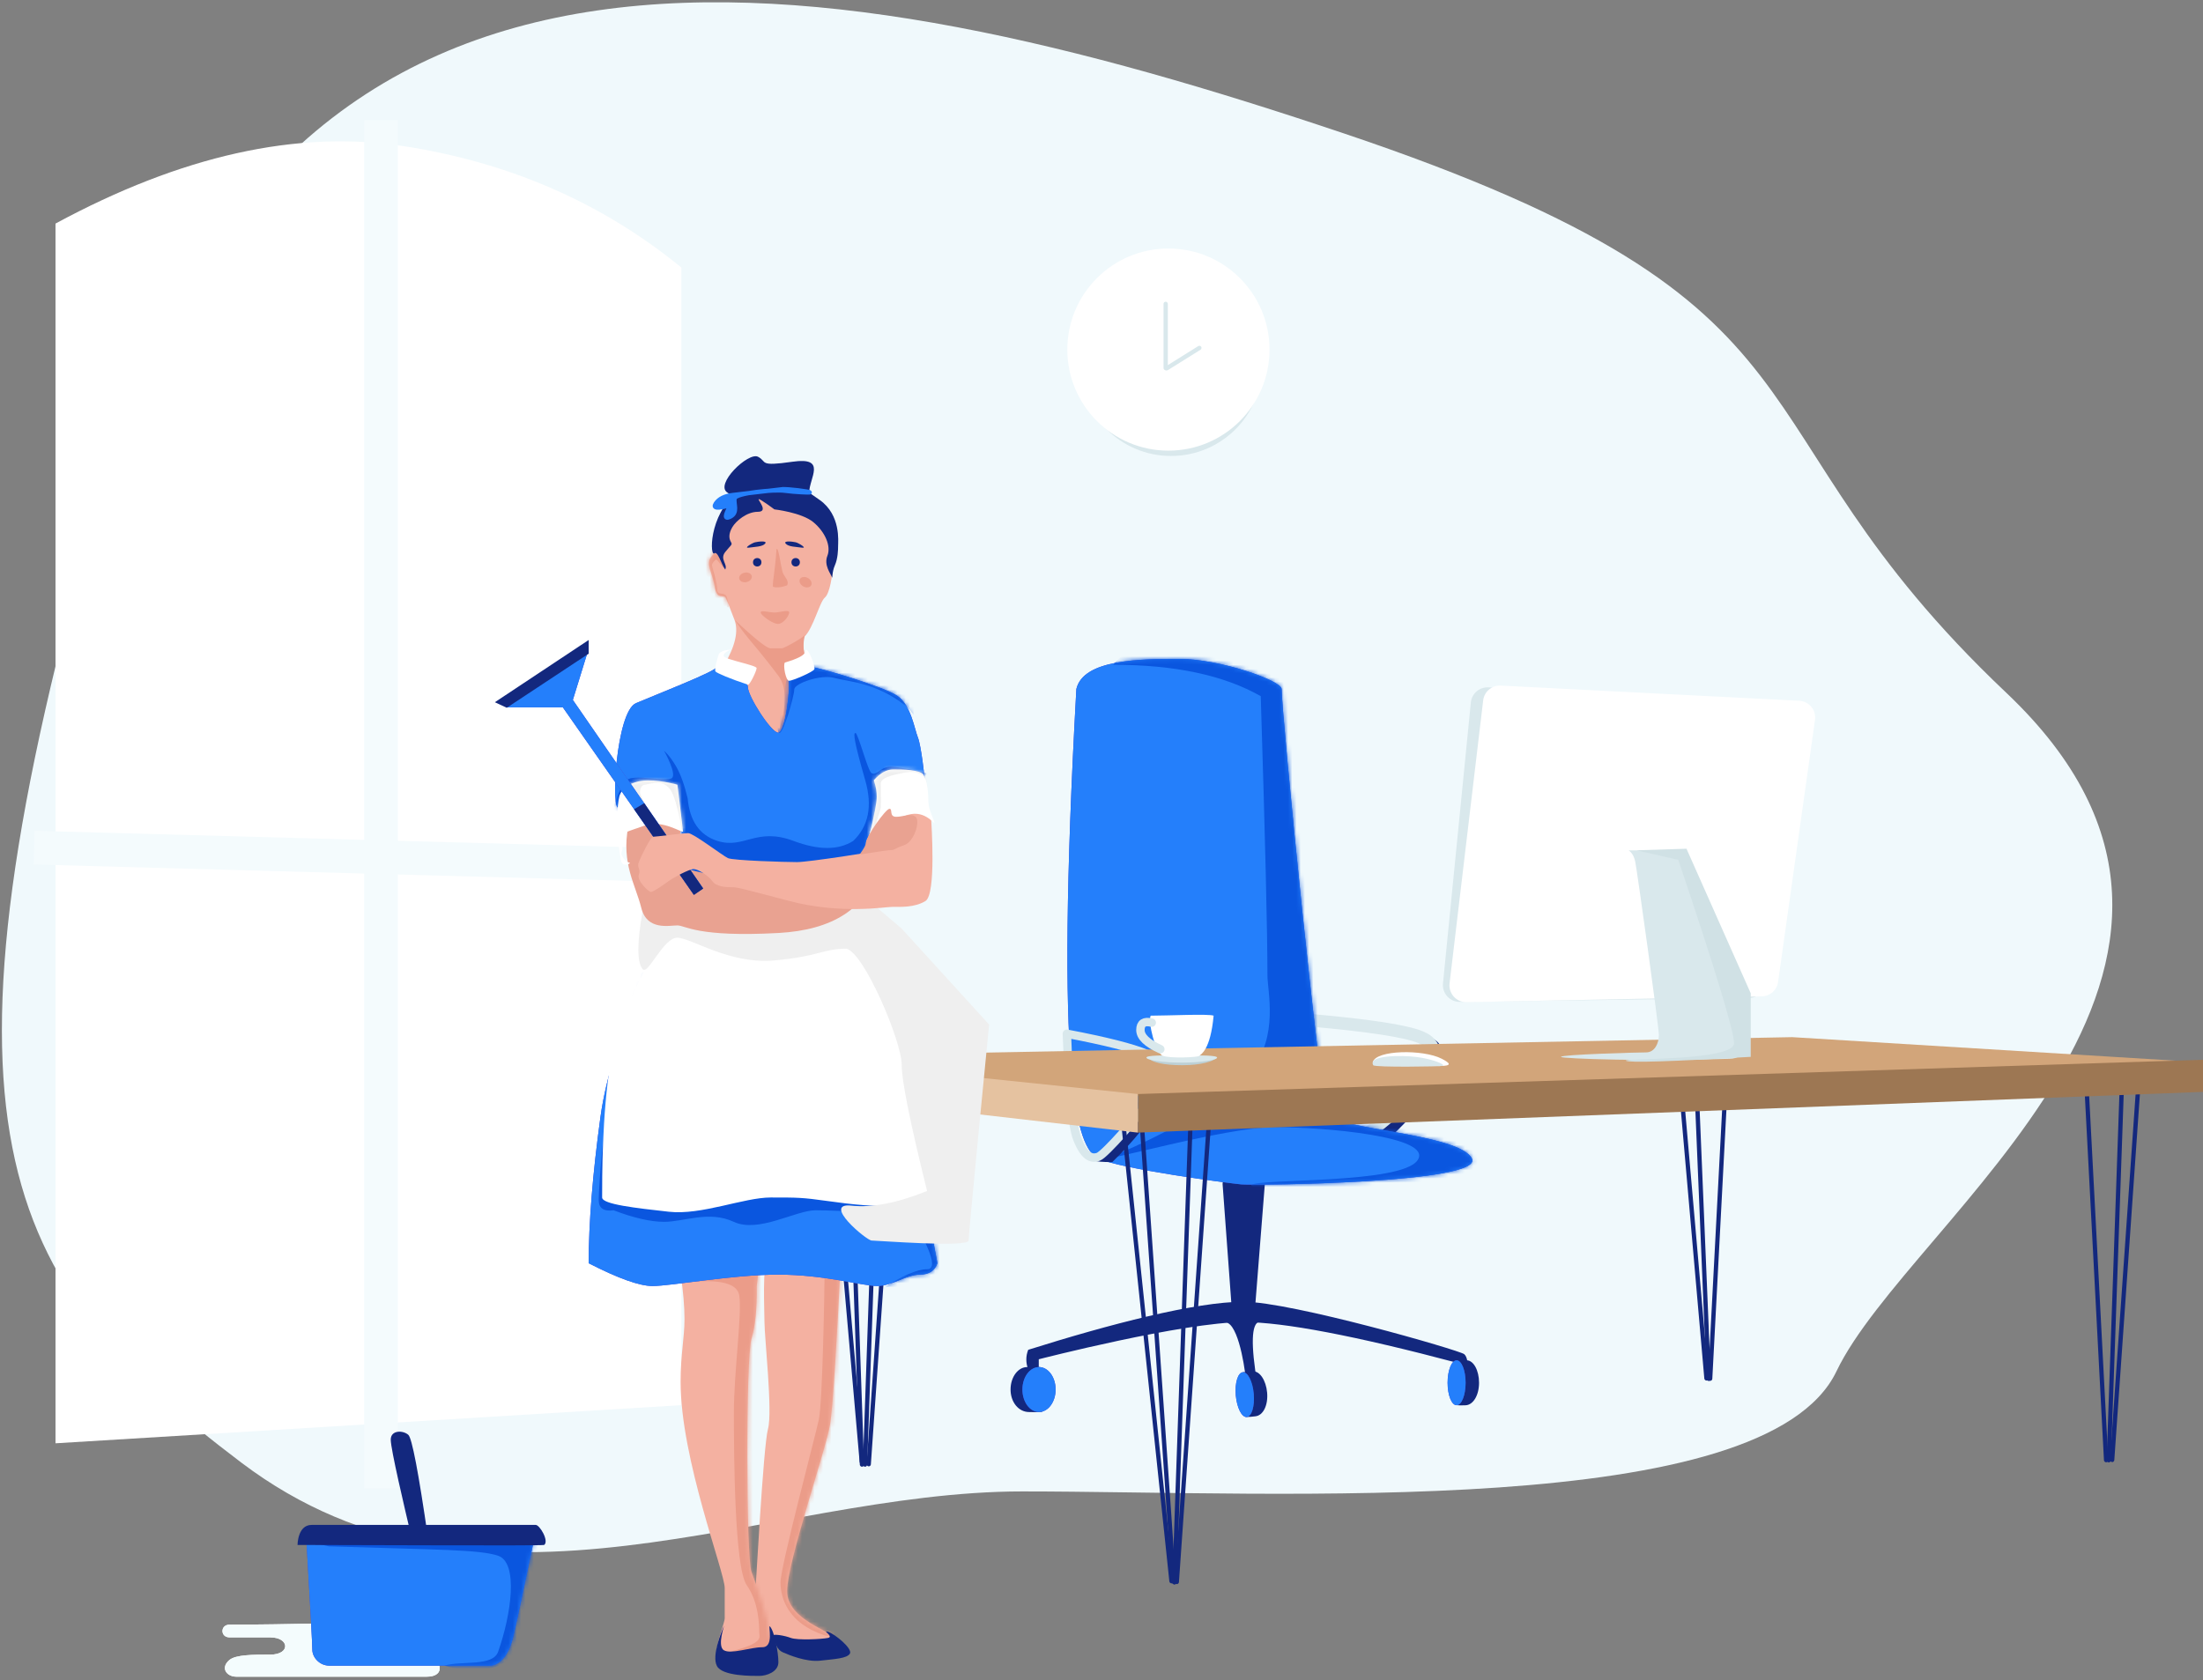 <svg width="523" height="399" xmlns="http://www.w3.org/2000/svg" xmlns:xlink="http://www.w3.org/1999/xlink"><rect width="100%" height="100%" fill="#808080" stroke="none"/><defs><ellipse id="a" cx="6.755" cy="5.335" rx="3.941" ry="5.335"/><ellipse id="b" cx="5.348" cy="5.335" rx="2.139" ry="5.335"/><ellipse id="c" cx="5.348" cy="5.335" rx="2.139" ry="5.335"/><path d="M2.251 7.265C3.93.13 17.56.13 26.904.13c9.346 0 24.072 5.122 24.072 7.134 0 5.931 9.061 97.385 10.923 100.975 1.862 3.59 31.223 4.595 34.244 10.507 3.02 5.912-51.924 6.41-54.705 6.161-2.782-.249-28.798-3.676-33.992-6.16C2.25 116.262-2.874 99.871 2.25 7.264z" id="d"/><path d="M16.276.132c.77.51 1.296 1.409 1.577 2.699.423 1.935 5.615 39.263 5.615 41.15 0 1.886-.942 4.131-3.037 4.131-2.096 0-20.206.509-20.206 1.066 0 .458 21.58 1.13 39.9.458 4.518 0 4.091-4.226 3.107-6.752-.983-2.527-12.028-38.648-12.83-40.053-.804-1.406-1.109-2.699-1.955-2.699H16.276z" id="f"/><path d="M2.604 19.422c0 3.635 1.965 21.292.834 25.335C2.306 48.8.498 83.666.26 86.092.025 88.52.612 92.58 3.222 93.63c2.61 1.05 7.47 1.5 10.467 1.5 2.998 0 5.34.767 5.34-.734 0-1.5-11.054-4.189-11.054-11.108 0-6.92 9.296-33.812 10.219-39.708.615-3.931 1.496-17.618 2.645-41.06-10.665-2.972-16.465-2.972-17.401 0-1.405 4.458-.834 13.268-.834 16.903z" id="h"/><path d="M8.89 94.136c0-2.93 1.958-7.25 1.958-8.447v-7.126c0-3.858-10.475-30.594-10.475-48.986 0-6.543.927-10.436.927-14.912C1.3 11.68.991 8.082.373 3.87L19.189.22l-.735 6.683c.07 5.295-.35 9.455-1.26 12.481-1.363 4.54-1.258 52.016 0 55.321 1.26 3.306 4.117 11.254 4.117 14.415 0 .374 2.587 5.016.72 5.016-2.116 0-7.876 1.578-9.298 1.578-1.423 0-3.843 1.352-3.843-1.578z" id="j"/><path d="M12.38 58.592l-8.627-17.03c2.758-4.64 3.604-8.312 2.539-11.014-1.598-4.053-1.649-4.415-2.094-5.213-.445-.798-2.113.649-2.584-2.609-.471-3.257-2.297-5.435-.707-7.192 1.59-1.757 2.46-5.371 3.291-6.946.83-1.574 4.789-8.343 9.225-8.343 4.437 0 11.13 1.815 13.103 4.704 1.972 2.89 3.081 4.226 3.081 8.098v5.45c0 1.179-.62 5.848-1.837 6.838-1.218.99-2.787 7.383-4.838 9.266-.41.716-.41 2.081 0 4.098 2.487 5.332 3.267 9.251 2.34 11.757-1.392 3.758-5.17 12.517-7.713 11.98-1.695-.357-3.422-1.64-5.178-3.844z" id="l"/><path d="M.232 141.76c7.03 3.605 12.075 5.407 15.136 5.407 4.592 0 18.806-2.703 29.857-2.703 11.052 0 19.985 2.703 23.503 2.703 3.519 0 6.846-2.703 10.1-2.703 2.168 0 3.566-.901 4.191-2.703-5.432-28.581-8.148-45.053-8.148-49.417 0-4.364-3.47-14.228-10.408-29.592-2.282-6.466-2.852-10.459-1.711-11.98 1.711-2.282 3.484-9.424 4.58-12.55 1.097-3.127 1.396-4.922 1.396-8.344 0-3.422-.555-4.207 2.011-4.207 2.566 0 9.258 1.002 9.258 1.002s-.791-7.72-1.617-9.785c-.826-2.065-1.61-7.596-4.852-9.849S54.624.251 53.5.251c-1.124 0-4.89 1.782-5.812 2.885.469 2.132-.776 12.628-2.463 12.628-1.686 0-7.192-8.661-7.192-10.792 0-2.132-7.522-5.643-7.522-4.721 0 .921-14.33 6.492-19.056 8.51-4.727 2.02-6.068 26.133-4.031 24.753 2.036-1.38 12.303-5.267 13.246-4.421.943.846 1.654 6.84 1.71 9.128.058 2.29-.23 20.55-2.267 23.663-2.038 3.113-14.29 24.768-17.086 45.135C1.164 120.597.232 132.177.232 141.76z" id="n"/><path d="M0 69.098c0 1.64 8.126 2.52 15.86 3.385 7.735.865 17.754-3.385 24.17-3.385 6.418 0 7.492 0 13.339.82s12.693 1.64 16.258.82c3.566-.82 8.254-.998 8.254-2.639 2.194 0-6.176-33.653-7.032-38.787-.856-5.134-6.175-19.67-8.33-21.02-.67-1.126-1.746-3.876-3.23-8.252L16.74 2.282c-.491 1.52-1.64 3.898-3.447 7.13-2.71 4.85-9.255 15.594-11.3 27.69C-.054 49.2 0 64.76 0 69.099z" id="p"/><path d="M.677 4.04C1.257 2.056 3.762.298 7.431.298c3.67 0 7.014 1.017 7.014 1.017s1.318 10.602 1.318 11.096c0 .495-4.912-2.893-8.953-1.446-4.04 1.446-6.133 1.9-6.133 3.017s1.16 2.059.58 3.16c-.58 1.102 1.267 2.702 1.822 2.702.555 0-1.241 1.062-1.821 0C.678 18.783-.486 8.928.678 4.04z" id="r"/><path d="M48 60.47l2.201-1.43-30.909-44.77 3.516-11.385L3.383 16.028h13.532L48 60.47z" id="t"/><path d="M1.171 3.1C2.711 1.39 4.232.535 5.738.535c2.258 0 6.363 0 7.236 1.283.873 1.282 1.158 4.374 1.158 6.32 0 1.948 1.45 4.566 1.45 5.09 0 .523-2.538-3.676-7.206-1.577-4.667 2.1-5.35 3.721-6.487 4.615-.757.596-1.345.596-1.763 0C1.302 11.344 1.89 8.269 1.89 7.04c0-1.23-.239-2.543-.718-3.94z" id="u"/><path d="M34.582 45.638c-1.082 0-20.074.536-32.91.536-2.23 0-2.23 3.016 0 3.016 1.224 0 6.445.011 9.67.006 4.605-.006 4.877 4.091 0 4.091-4.11 0-8.189.029-9.67 1.26-2.23 1.853-.737 3.986 1.65 3.986h45.154c4.771 0 3.479-4.312 0-5.246-3.48-.933-4.79-3.014-4.79-5.063 0-2.05-8.023-2.586-9.104-2.586z" id="w"/><path d="M.495.331c.96 16.49 1.44 25.37 1.44 26.642 0 1.906 1.746 3.835 4.04 3.835h38.071c2.544 0 4.569-2.883 5.436-6.267.578-2.256 2.313-10.326 5.205-24.21H.495z" id="x"/></defs><g fill="none" fill-rule="evenodd"><path d="M318.985 31.662c122.589 41.222 88.623 67.812 157.308 132.843 68.685 65.03-23.087 125.086-40.303 161.122-16.978 35.538-132.28 28.537-193.3 28.537-61.021 0-127.874 36.637-185.4-6.844-57.528-43.48-76.373-79.46-33.212-230.101C67.24-33.422 196.396-9.56 318.985 31.662z" fill="#F0F9FC"/><path d="M13.176 53.092c29.842-16.144 57.37-22.278 82.586-18.4 25.215 3.876 47.21 13.487 65.986 28.83v270.15l-148.572 9.062V53.092z" fill="#FFF"/><path d="M90.455 28.537V353.42M8.088 201.286l203.523 5.597" stroke="#F4FBFD" stroke-width="8"/><path d="M292.251 279.172h6.02a2 2 0 0 1 1.993 2.158l-2.388 30.227a2 2 0 0 1-1.994 1.843h-1.408a2 2 0 0 1-1.995-1.853l-2.222-30.228a2 2 0 0 1 1.994-2.147z" fill="#13287E"/><path d="M244.1 325.227c-.594-1.63-.594-3.194 0-4.693 19.197-6.048 39.778-11.413 51.117-11.413 11.34 0 51.315 11.524 52.391 12.446.717.614.99 2.17.82 4.668h-2.323v-2.57c-24.391-6.472-41.354-9.708-50.888-9.708-14.3 0-48.607 8.825-48.607 8.825v2.445h-2.51z" fill="#13287E"/><path d="M291.57 314.213c2.807 1.607 4.258 12.407 4.258 14.458v2.912h2.671v-2.912c-1.581-9.414-1.428-14.352.46-14.815 1.888-.463.633-1.506-3.765-3.13-4.287 1.253-5.495 2.416-3.624 3.487zM244.333 335.316c.941 0 2.042.097 3.113-.107.297-.057.346-2.948.346-5.243 0-3.3.039-5.335-1.048-5.335h-2.892c-2.177 0-3.941 2.388-3.941 5.335 0 2.946 1.856 5.35 4.422 5.35z" fill="#13287E"/><g transform="translate(239.91 324.63)"><use fill="#4743CE" xlink:href="#a"/><use fill="#247FFB" xlink:href="#a"/></g><path d="M298 336.33c-.7.06-1.51.23-2.325.096-.227-.038-.515-2.915-.715-5.202-.288-3.286-.494-5.312.315-5.382l2.151-.189c1.62-.141 3.14 2.123 3.397 5.058.257 2.935-.915 5.451-2.823 5.618z" fill="#13287E"/><g transform="scale(-1 1) rotate(5 -3876.579 -3277.165)"><use fill="#4743CE" xlink:href="#b"/><use fill="#247FFB" xlink:href="#b"/></g><path d="M347.831 333.711c-.703 0-1.524.098-2.324-.106-.222-.057-.259-2.948-.259-5.244 0-3.299-.029-5.335.783-5.335h2.16c1.625 0 2.943 2.389 2.943 5.335s-1.387 5.35-3.303 5.35z" fill="#13287E"/><g transform="matrix(-1 0 0 1 351.15 323.026)"><use fill="#4743CE" xlink:href="#c"/><use fill="#247FFB" xlink:href="#c"/></g><path d="M324.229 269.802c-3.13 1.797-1.096 1.797 6.103 0 4.385-4.074 7.812-8.286 10.283-12.639 3.706-6.528 1.313-9.47 0-10.256-.875-.524-1.928-1-3.157-1.428 2.961 2.329 3.576 5.09 1.844 8.284-2.598 4.79-10.379 13.342-15.073 16.039z" fill="#13287E"/><path d="M311.04 242.27c1.39 16.58 2.697 25.411 3.917 26.494 1.831 1.625 7.47 1.515 8.794.898 1.324-.617 10.144-7.457 13.461-12.002 3.317-4.545 5.226-9.221 0-11.378-3.484-1.437-12.208-2.775-26.172-4.012z" stroke="#D9E8EC" stroke-width="3" stroke-linecap="round" stroke-linejoin="round"/><g transform="translate(253.281 156.354)"><mask id="e" fill="#fff"><use xlink:href="#d"/></mask><use fill="#4743CE" xlink:href="#d"/><use fill="#247FFB" xlink:href="#d"/><path d="M46.025 8.964c1.06 34.031 1.589 56.149 1.589 66.353 0 3.546 2.71 14.52-3.786 22.205-9.52 11.263-30.244 19.412-32.828 20.647-4.348 2.078 26.493-6.87 38.25-6.87 11.759 0 37.917 2.198 34 7.869-3.918 5.67-37.254 4.312-39.422 5.852-2.168 1.54 43.557 5.353 45.854 3.225 2.298-2.128 10.234-4.478 10.234-7.277 0-2.799-6.764-9.669-10.234-9.669-3.47 0-15.188-1.913-20.038-5.602s-5.227-17.406-7.443-26.96c-2.217-9.553-6.724-55.074-6.724-75.02C55.477-16.228 19.1-8.912 11 1.504c14.605 0 26.28 2.486 35.025 7.46z" fill="#0A56DF" mask="url(#e)"/></g><path d="M260.143 274.3c-2.112 1.109-.807 1.663 3.913 1.663 5.18-5.084 8.97-9.775 11.369-14.072 3.6-6.445 1.275-9.935 0-10.711-.85-.517-1.915-.991-3.193-1.422 3.384 2.65 4.235 5.553 2.553 8.707-2.524 4.73-11.475 14.172-14.642 15.835z" fill="#13287E"/><path d="M253.281 245.48c.504 13.722 1.316 22.013 2.438 24.873 1.683 4.29 3.38 4.962 5.035 4.342 1.654-.62 9.744-9.984 12.551-13.67 2.807-3.688 4.064-8.6-1.11-10.767-3.45-1.445-9.754-3.038-18.914-4.779z" stroke="#D9E8EC" stroke-width="2" stroke-linecap="round" stroke-linejoin="round"/><g><g transform="translate(265.544 261.325)" fill="#13287E"><rect transform="rotate(-6 6.614 57.495)" x="6.106" width="1.018" height="114.99" rx=".509"/><rect transform="rotate(-4 9.159 57.495)" x="8.65" width="1.018" height="114.99" rx=".509"/><rect transform="rotate(4 17.808 57.495)" x="17.299" width="1.018" height="114.99" rx=".509"/><rect transform="rotate(2 15.264 57.495)" x="14.755" width="1.018" height="114.99" rx=".509"/></g><g transform="translate(494.507 253.184)" fill="#13287E"><rect transform="rotate(-3 3.053 47.065)" x="2.544" width="1.018" height="94.129" rx=".509"/><rect transform="rotate(4 10.176 47.065)" x="9.667" width="1.018" height="94.129" rx=".509"/><rect transform="rotate(2 7.748 47.054)" x="7.239" y="-.011" width="1.018" height="94.129" rx=".509"/></g><g transform="translate(397.834 252.675)" fill="#13287E"><rect transform="rotate(-5 4.07 37.906)" x="3.562" y=".509" width="1.018" height="74.795" rx=".509"/><rect transform="rotate(3 10.097 37.881)" x="9.589" y=".484" width="1.018" height="74.795" rx=".509"/><path d="M4.722.507c.281-.01.518.21.53.49L8.328 74.73a.505.505 0 0 1-.487.526.512.512 0 0 1-.53-.49L4.235 1.032a.505.505 0 0 1 .487-.526z"/></g><g transform="translate(195.329 251.149)" fill="#13287E"><rect transform="rotate(-5 5.088 48.337)" x="4.579" width="1.018" height="96.673" rx=".509"/><rect transform="rotate(-2 7.632 48.845)" x="7.123" y=".509" width="1.018" height="96.673" rx=".509"/><rect transform="rotate(4 14.247 48.845)" x="13.738" y=".509" width="1.018" height="96.673" rx=".509"/><rect transform="rotate(2 11.703 48.845)" x="11.194" y=".509" width="1.018" height="96.673" rx=".509"/></g><path fill="#D2A57A" d="M181.82 250.956l88.998 9.331 251.786-8.035-97.13-5.964z"/><path fill="#9D7753" d="M270.123 259.798L523 251.658v7.632l-252.877 9.667z"/><path fill="#E5C2A0" d="M181.591 250.64l88.532 9.158v9.159l-88.532-10.176z"/></g><g><path d="M353.366 163.224l70.772 3.597a4 4 0 0 1 3.758 4.553l-8.759 62.18a4 4 0 0 1-3.907 3.441l-68.626.925a4 4 0 0 1-4.034-4.394l6.613-66.702a4 4 0 0 1 4.183-3.6z" fill="#D9E8EC"/><path d="M356.284 162.806l70.845 3.6a4 4 0 0 1 3.758 4.554l-8.762 62.203a4 4 0 0 1-3.882 3.441l-70.058 1.383a4 4 0 0 1-4.05-4.471l7.974-67.186a4 4 0 0 1 4.175-3.524z" fill="#FFF"/><g transform="translate(370.358 201.795)"><mask id="societe-respectueux-environnement" fill="#fff"><use xlink:href="#f"/></mask><use fill="#D9E8EC" xlink:href="#f"/><path d="M18.139.124L30.022-.25l15.252 34.336V49.17c-18.973 1.126-28.851 1.432-29.634.92-1.005-.66 25.667.135 25.667-4.137 0-2.848-4.41-17.368-13.23-43.56L18.139.124z" fill="#D0E1E5" mask="url(#g)"/></g></g><g><path d="M325.908 252.216c.768-2.904 11.932-3.078 16.362-.802 2.033 1.044 2.666 1.733-.732 1.733-.365 0-9.74-1.253-11.166-1.253-1.426 0-4.536.55-4.464.322z" fill="#FFF"/><path d="M326.021 252.969c.529.54 15.978.286 16.533.15.645-.402-2.695-1.676-6.272-2.121-3.577-.446-11.684-.428-10.26 1.97z" fill="#D9E8EC"/></g><g><path d="M280.662 252.951c4.637 0 7.419-.984 7.95-1.618.533-.635-3.422.293-8.058.293-4.637 0-8.331-.57-7.516 0 .816.57 2.987 1.325 7.624 1.325z" fill="#BDD0D5"/><path d="M280.554 252.338c4.636 0 8.395-.627 8.395-1.19 0-.561-3.759-.54-8.395-.54-4.637 0-8.395-.021-8.395.54 0 .563 3.758 1.19 8.395 1.19z" fill="#D9E8EC"/><path d="M273.167 241.19c-.663 1.503 1.104 8.919 2.946 9.549 1.843.63 8.186.351 8.58 0 .395-.351 2.683-1.385 3.424-9.55-1.106-.474-10.934 0-14.95 0z" fill="#FFF"/><path d="M273.43 242.843c-1.794-.436-2.69.146-2.69 1.748 0 1.601 1.574 3.12 4.724 4.555" stroke="#D9E8EC" stroke-width="2" stroke-linecap="round" stroke-linejoin="round"/></g><g><g transform="translate(116.705 108.018)"><g transform="translate(62.181 186.544)"><mask id="i" fill="#fff"><use xlink:href="#h"/></mask><use fill="#F4B1A1" xlink:href="#h"/><path d="M8.209 6.664c5.77-.631 8.656-.087 8.656 1.632 0 2.58-.452 29.968-1.35 34.209-.9 4.241-9.106 34.922-9.106 38.694 0 3.771 1.8 9.725 10.456 12.57 5.77 1.896 10.326-12.894 13.664-44.37l-3.25-41.103L16.865-2.16 8.21 6.664z" fill="#EB9C89" mask="url(#i)"/></g><g transform="translate(44.497 190.537)"><mask id="k" fill="#fff"><use xlink:href="#j"/></mask><use fill="#F4B1A1" xlink:href="#j"/><path d="M2.48 5.893c7.397-.696 11.336.352 11.816 3.146.721 4.19-1.268 18.127-1.268 27.755 0 9.627.108 36.924 3.055 41.086 2.947 4.162 2.947 9.856 2.947 11.088 0 1.232 1.447 2.663-7.258 4.757-5.803 1.396-2.901 2.114 8.705 2.155l3.842-6.912L19.03 66.23l1.447-51.93V-1.716L-.774.255 2.48 5.893z" fill="#EB9C89" mask="url(#k)"/></g><path d="M55.13 278.171c-.509 1.143-2.933 6.962-1.636 9.43 1.298 2.47 8.492 2.353 10.1 2.353 1.607 0 4.497-.929 4.497-3.253 0-2.325-.95-7.416-2.044-8.53-.447-.183 1.095 4.97-1.762 4.97s-7.46 1.746-9.156.709c-1.696-1.037.34-6.445 0-5.679z" fill="#13287E"/><path d="M66.833 280.303c.463 1.978.958 3.457 2.313 4.05 1.355.593 5.563 2.366 8.877 1.983 3.314-.384 6.36-.506 7.045-1.68.686-1.176-3.616-4.7-5.205-5.176-1.588-.476 1.519 1.144 0 1.454-1.518.31-7.268.586-8.818 0-1.55-.586-3.877-.933-4.212-.631z" fill="#13287E"/><g transform="translate(51.342 8.557)"><mask id="m" fill="#fff"><use xlink:href="#l"/></mask><use fill="#F4B1A1" xlink:href="#l"/><path d="M3.886 18.239c-.284.21-1.541-1.922-1.88-1.922-.337 0-1.032.909-1.032 1.301 0 .393 1.27 4.203 1.27 5.82 0 1.616 1.851.376 2.285 1.835.29.972.421 1.777.396 2.417C1.656 26.534.022 25.586.022 24.846c0-1.112-2.09-8.433-2.09-9.11 0-.45.697-1.979 2.09-4.586 2.766 4.586 4.054 6.948 3.864 7.089z" fill="#EB9C89" mask="url(#m)"/></g><circle fill="#13287E" cx="72.19" cy="25.502" r="1"/><circle fill="#13287E" cx="63.062" cy="25.502" r="1"/><path d="M69.82 21.07c.645.773 2.486.76 3.856.962 1.37.202-.766-1.097-1.448-1.268-.682-.17-3.052-.465-2.408.307zM64.936 21.07c-.644.773-2.486.76-3.856.962-1.37.202.766-1.097 1.448-1.268.682-.17 3.052-.465 2.408.307z" fill="#13287E"/><ellipse fill="#EB9C89" transform="rotate(29 74.541 30.235)" cx="74.541" cy="30.235" rx="1.521" ry="1.141"/><ellipse fill="#EB9C89" transform="rotate(-12 60.28 29.094)" cx="60.28" cy="29.094" rx="1.521" ry="1.141"/><path d="M67.986 40.139c1.26 0 2.656-1.93 2.656-2.711 0-.782-2.21 0-3.47 0-1.26 0-3.28-.63-3.28 0s2.834 2.71 4.094 2.71zM57.74 39.203c4.787 4.49 7.62 6.735 8.497 6.735h2.656c.583 0 5.643-2.833 5.643-3.367 0-.534-1.05 2.633 0 5.763s-1.05 14.828-1.44 15.382c-.39.553-6.114 6.442-5.537 4.057s3.975-10.732.515-15.325c-3.46-4.594-5.63-7.09-7.183-8.978a55.004 55.004 0 0 1-3.151-4.267z" fill="#EB9C89"/><g transform="translate(22.819 50.201)"><mask id="o" fill="#fff"><use xlink:href="#n"/></mask><use fill="#4743CE" xlink:href="#n"/><use fill="#247FFB" xlink:href="#n"/><path d="M63.56 15.835c.64 0 3.077 9.563 3.885 9.563 1.186.56 1.69-1.131 4.018-1.516.975-.161 4.006.344 9.094 1.516-7.157 10.53-11.528 17.294-13.112 20.29-1.584 2.995 1.313 16.039 8.69 39.13l12.445 47.105-3.793 15.982H69.821c4.748-3.145 8.327-4.717 10.736-4.717 3.613 0-2.032-9.22-2.84-11.265-.81-2.044-18.854-2.742-23.606-2.742-4.752 0-13.566 5.484-19.446 2.742-5.88-2.742-11.765 0-16.536 0-3.18 0-7.176-.914-11.987-2.742-2.353.324-3.53-.488-3.53-2.435 0-2.922 1.291-22.76 3.53-24.926 1.492-1.444 2.541-7.111 3.147-17.002l3.869-19.935 7.487-15.208v-13.01c0-1.571-14.503 1.025-14.503-2.395 0-1.28 1.047-4.818 3.147-7.209 1.416-1.611 9.696.539 10.758-.57 1.063-1.108-1.918-6.424-1.918-6.424s1.381 1.133 2.913 3.815c1.022 1.788 1.915 4.275 2.68 7.46.49 5.416 2.85 8.794 7.08 10.133 6.345 2.009 9.17-3.339 18.068 0 5.933 2.226 10.653 2.226 14.159 0 3.659-3.495 4.61-8.3 2.852-14.414-2.637-9.17-2.886-11.226-2.322-11.226zM54.074-.94l-6.757 3.695c-1.997 8.166-2.627 12.517-1.89 13.053.92.667 3.613-8.8 3.613-10.293 0-1.493 6.43-3.634 9.475-2.76C61.561 3.63 68.39 3.77 75.373 9.3c-1.33-1.872 3.768 4.292 3.866 4.381 1.137 1.034 1.362-2.607.677-10.925L54.074-.94z" fill="#0A56DF" mask="url(#o)"/></g><g transform="translate(26.242 107.248)"><mask id="societe-nettoyage-casablanca" fill="#fff"><use xlink:href="#p"/></mask><use fill="#FFF" xlink:href="#p"/><path d="M9.634 14.9c1.246 1.438 4.897-7.489 8.194-7.489 3.298 0 12.27 6.335 22.972 5.397 10.702-.938 11.612-2.788 17.172-2.788 4.158.85 13.148 21.93 13.148 27.59 0 3.774 2.008 13.755 6.025 29.943-7.093 2.851-13.062 4.011-17.908 3.48-7.269-.796 3.54 8.287 4.746 8.287 1.207 0 23.02 1.699 23.02 0 0-1.7 4.869-51.293 4.869-51.293L71.12 5.25 59.237-4.853 9.634.91c-1.369 7.747-1.369 12.41 0 13.99z" fill="#EFEFEF" mask="url(#q)"/></g><path d="M32.44 88.297c.337-1.764 4.687-2.352 6.882-2.352 1.463 0 3.339.784 5.627 2.352-.804 6.565-.511 9.847.88 9.847 4.99 1.653 27.123 5.627 31.002 5.627 3.878 0 12.04-9.998 12.04-11.567 0-1.568 4.71-8.161 5.588-8.161.842 0-.164 1.902 1.6 1.902 1.765 0 3.4-.946 4.593 0s-.29 5.902-2.687 6.726c-2.397.824-2.243 1.17-3.085 1.17-.561 0-1.577 1.434-3.047 4.303-2.91 9.557-10.815 14.687-23.718 15.391-19.353 1.056-22.063-1.799-24.007-1.799-1.944 0-7.219 1.287-8.573-4.173-1.355-5.461-4.76-10.559-3.096-19.266z" fill="#E9A291"/><g transform="translate(29.664 77.013)"><mask id="s" fill="#fff"><use xlink:href="#r"/></mask><use fill="#FFF" xlink:href="#r"/><path d="M8.023 7.784C6.388 5.204 5.57 3.664 5.57 3.166c0-.747.299-1.88 1.248-1.88C8.88.964 10.615.2 12.444 2.08c1.828 1.88 3.118 10.184 3.118 10.947 0 .764 1.918-.734 1.918-.734s-.74-8.686-.74-9.128c0-.294-1.432-2.256-4.296-5.885l-9.416.485-1.003 4.315 5.998 5.703z" fill="#EFEFEF" mask="url(#s)"/></g><g transform="translate(0 43.926)"><use fill="#4743CE" xlink:href="#t"/><use fill="#247FFB" xlink:href="#t"/></g><path fill="#13287E" d="M.781 58.735l2.815 1.322L23.05 47.204v-3.246zM50.24 102.975L36.238 82.719l-2.416 1.433 14.206 20.362z"/><path d="M91.234 87.715c0-1.779 8.048-3.716 9.608-3.201 1.56.515 3.533 1.529 3.533 2.154s1.243 17.682-1.375 19.282c-2.618 1.6-6.091 1.381-7.82 1.381-1.73 0-12.238 1.826-24.432-1.381-12.194-3.207-12.41-3.285-13.828-3.285-1.417 0-3.617-.144-4.501-1.432-.884-1.288-3.388-2.876-4.456-2.876-1.067 0-4.857 2.052-5.96 2.876-1.101.824-3.648 2.571-4.167 2.571-.519 0-3.413-2.687-2.885-4.111.528-1.425-.528-1.638 0-2.992s2.792-6.018 3.42-6.018c.628 0 7.117-.862 8.309-.862 1.192 0 8.178 5.344 9.418 5.931 1.24.588 13.78.95 16.428.95 2.647 0 18.837-2.493 19.92-2.858 1.084-.366-1.212-2.408-1.212-6.129z" fill="#F4B1A1"/><g transform="translate(89.564 74.161)"><mask id="v" fill="#fff"><use xlink:href="#u"/></mask><use fill="#FFF" xlink:href="#u"/><path d="M2.368 15.738c-2.029 0 .375-5.022.46-6.142.083-1.12 0-4.347 0-5.656 0-1.31 2.061-2 5.855-2.676 2.529-.45 4.243.32 5.143 2.314l-1.031-9.385L-.632 1.264v8.865c-2.22 6.053-2.46 8.399-.718 7.037 2.61-2.043 5.746-1.428 3.718-1.428z" fill="#EFEFEF" mask="url(#v)"/></g><path d="M88.87 92.204c0-1.568 4.71-8.161 5.59-8.161.841 0-.165 1.902 1.6 1.902 1.764 0 3.399-.946 4.592 0 1.193.946-.29 5.902-2.687 6.726-2.397.824-2.243 1.17-3.085 1.17-.561 0-3.017.348-7.367 1.046.905-.743 1.358-1.637 1.358-2.683z" fill="#E9A291"/><path d="M69.631 49.314c-.492.556.208 4.338.994 4.338.787 0 5.772-2.116 6.011-2.765.239-.649-1.273-4.616-1.932-4.616-.665.24 1.084 1.236-5.073 3.043zM60.834 54.553c.373.315 2.084-3.228 2.084-3.917 0-.689-7.441-2.011-7.782-2.821-.341-.81 1.657-1.579 1.657-1.579s-2.483.122-2.863 1.137c-.38 1.014-1.083 3.69-.768 4.07.315.38 3.631 1.794 7.672 3.11z" fill="#FFF"/><path d="M52.787 23.437c.891-.878 1.716 2.523 2.673 3.79.67-1.267-1.366-2.411 0-4.153 1.366-1.743 1.807-1.654 1.349-2.42-.459-.765-.586-1.886.322-3.452.908-1.566 3.513-3.685 6.061-3.685 2.549 0 .194-2.547.194-2.966 0-.418 3.747 2.388 3.74 2.388-.005 0 6.486.731 9.27 3.046 2.786 2.315 4.244 5.682 3.328 7.967-.915 2.286.864 4.35 1.092 5.142.129.446-.036-1.248.678-2.856.714-1.608.77-3.694.77-4.665 0-.971.677-7.283-4.334-10.837-5.01-3.555-8.039-5.446-10.797-4.687-2.76.759.09-2.43-7.54 2.047-7.632 4.476-7.947 15.341-6.806 15.341z" fill="#13287E"/><path d="M56.03 12.027c2.136-.741 2.136-1.754 0-3.04C52.829 7.06 60.94-.74 63.24.442c2.302 1.184-.035 2.368 8.22 1.184S75.4 5.467 75.4 8.987c0 3.52-2.416.815-7.683 0-5.267-.815-10.336 4.706-10.336 3.886 0-.547-.45-.829-1.351-.846z" fill="#13287E"/><path d="M69.032 8.15c1.096-.136 6.653.547 6.497.761.12.09-3.545-.054-6.002-.392-2.458-.338-11.491.518-11.812 1.805-.32 1.287.945 3.386-1.093 4.385-1.359.667-1.321-.263.113-2.79-3.113.909-4.288.79-3.526-.358.762-1.147 2.138-1.83 4.126-2.05 7.068-.818 10.967-1.271 11.697-1.362z" stroke="#247FFB" fill="#247FFB"/><path d="M67.638 22.438c.401-.94 1.01 3.77 1.408 5.271.344 1.291 1.67 2.01 1.123 3.266-1.475.583-2.974.583-3.396.3 0-1.961.45-3 .865-8.837z" fill="#EB9C89"/></g><g transform="translate(52.812 339.628)"><use fill="#FFF" xlink:href="#w"/><use fill="#F4FCFD" xlink:href="#w"/></g><g transform="translate(72.208 364.729)"><mask id="y" fill="#fff"><use xlink:href="#x"/></mask><use fill="#4743CE" xlink:href="#x"/><use fill="#247FFB" xlink:href="#x"/><path d="M5.88 2.478c26.303.833 35.795.752 40.172 2.236 4.838 1.64 3.14 13.9 0 22.782-1.284 3.63-8.762 2.066-12.797 3.32 16.1 4.57 24.141-5.358 24.124-29.786L4.339-.876C.374.394.888 1.512 5.88 2.478z" fill="#0A56DF" mask="url(#y)"/></g><path d="M97.716 365.133c-1.73-7.326-4.952-20.978-4.952-23.263 0-2.286 2.878-2.286 4.174-1.143.864.762 2.417 8.897 4.661 24.406-1.498 2.38-2.792 2.38-3.883 0z" fill="#13287E"/><path d="M70.636 366.877c15.6 0 57.11.235 58.553 0 1.214-.94-1.061-4.76-2.002-4.76H73.974c-3.338 0-3.338 4.76-3.338 4.76z" fill="#13287E"/></g><g transform="translate(253.386 59.014)"><circle fill="#D9E8EC" cx="24.624" cy="27.642" r="21.624"/><circle cx="24" cy="24" r="24" fill="#FFF"/><rect fill="#D9E8EC" x="22.843" y="12.632" width="1.018" height="16.282" rx=".509"/><rect fill="#D9E8EC" transform="rotate(58 27.473 26.027)" x="26.964" y="20.939" width="1.018" height="10.176" rx=".509"/></g></g></svg>